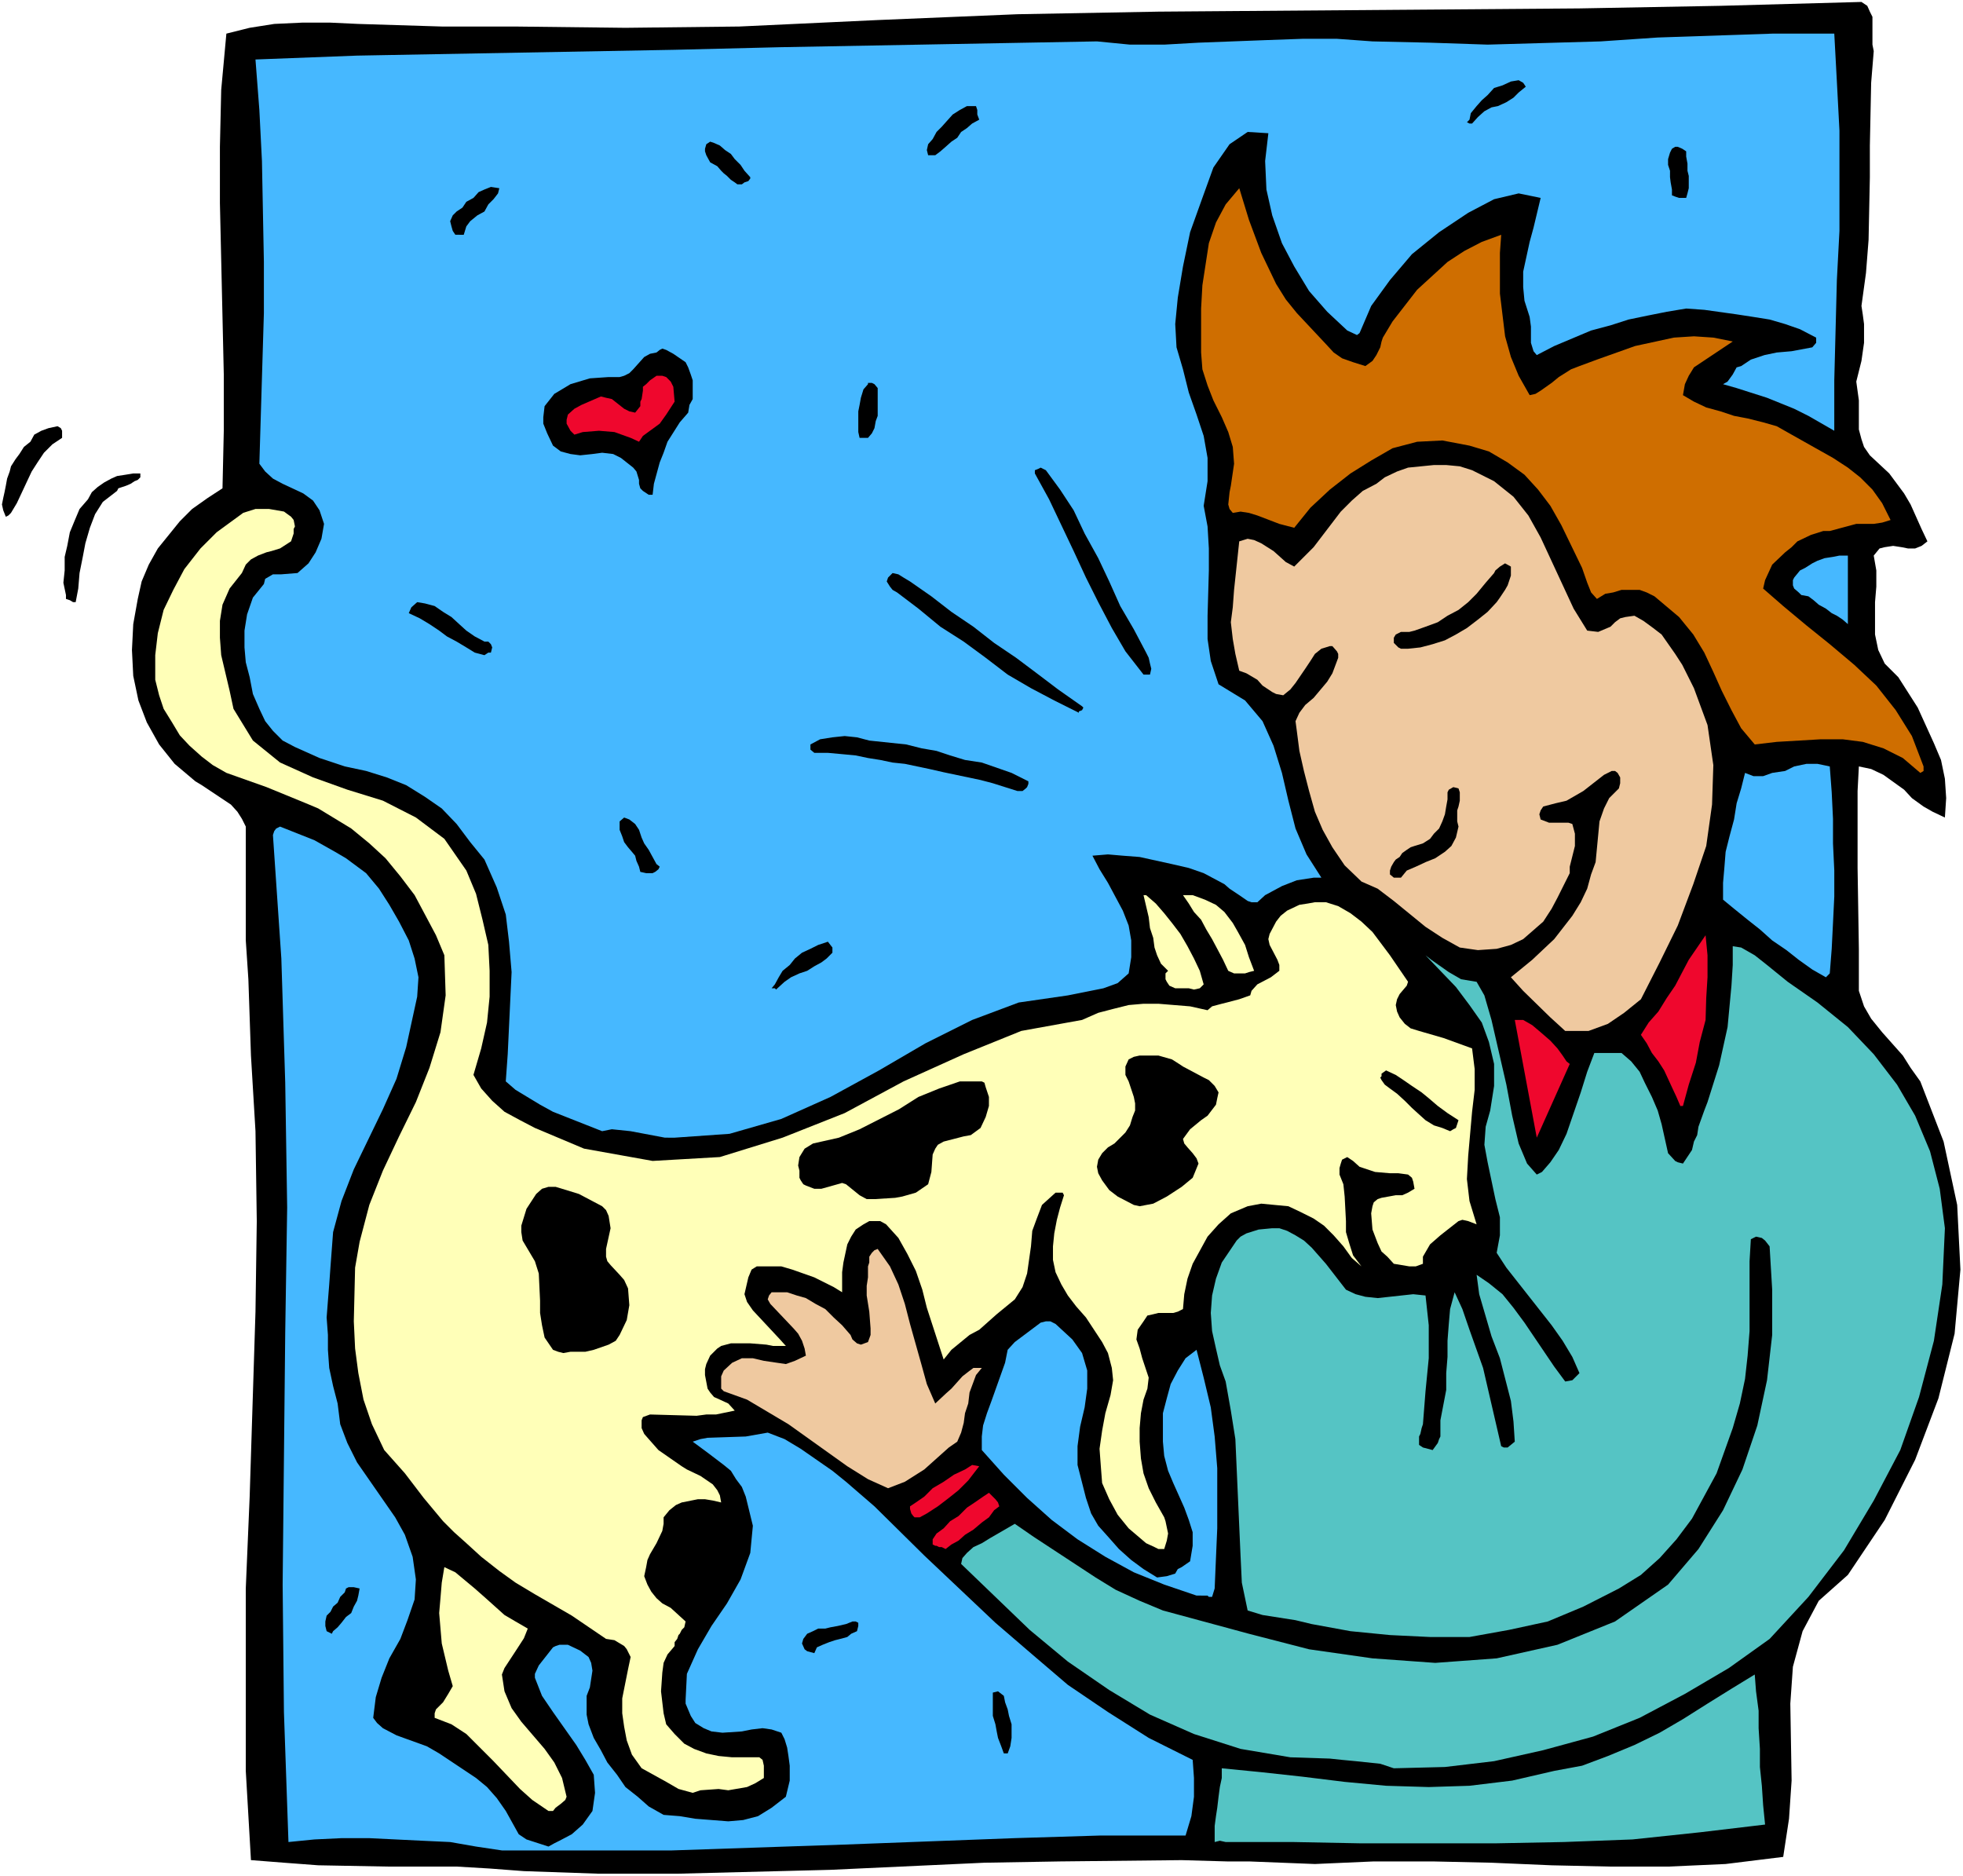<?xml version="1.0" encoding="UTF-8" standalone="no"?>
<svg
   version="1.0"
   width="129.766mm"
   height="124.024mm"
   id="svg45"
   sodipodi:docname="Cat with Owner 5.wmf"
   xmlns:inkscape="http://www.inkscape.org/namespaces/inkscape"
   xmlns:sodipodi="http://sodipodi.sourceforge.net/DTD/sodipodi-0.dtd"
   xmlns="http://www.w3.org/2000/svg"
   xmlns:svg="http://www.w3.org/2000/svg">
  <rect width="100%" height="100%" fill="#333333" stroke="none"/>
  <sodipodi:namedview
     id="namedview45"
     pagecolor="#ffffff"
     bordercolor="#000000"
     borderopacity="0.25"
     inkscape:showpageshadow="2"
     inkscape:pageopacity="0.0"
     inkscape:pagecheckerboard="0"
     inkscape:deskcolor="#d1d1d1"
     inkscape:document-units="mm" />
  <defs
     id="defs1">
    <pattern
       id="WMFhbasepattern"
       patternUnits="userSpaceOnUse"
       width="6"
       height="6"
       x="0"
       y="0" />
  </defs>
  <path
     style="fill:#ffffff;fill-opacity:1;fill-rule:evenodd;stroke:none"
     d="M 0,468.752 H 490.455 V 0 H 0 Z"
     id="path1" />
  <path
     style="fill:#000000;fill-opacity:1;fill-rule:evenodd;stroke:none"
     d="m 130.896,467.46 18.746,0.646 h 19.554 l 38.299,-0.97 38.461,-1.777 18.907,-0.323 30.381,-0.323 11.312,0.323 h 5.494 l 16.483,0.646 14.706,-0.646 h 14.706 l 14.706,0.323 15.029,0.646 14.706,0.323 h 14.382 l 14.382,-0.646 14.382,-1.777 1.454,-9.533 0.646,-9.533 -0.323,-19.228 0.646,-9.21 2.424,-8.887 4.04,-7.594 7.272,-6.463 9.211,-13.735 7.595,-15.027 5.818,-15.35 4.04,-16.158 1.454,-15.997 -0.808,-16.158 -3.394,-15.835 -5.818,-15.027 -2.424,-3.393 -1.939,-3.07 -5.171,-5.817 -2.747,-3.393 -1.778,-3.07 -1.293,-3.878 v -10.503 l -0.323,-20.198 v -6.463 -12.765 l 0.323,-6.14 3.07,0.646 3.07,1.454 5.171,3.716 1.939,2.101 2.909,2.101 2.262,1.293 3.07,1.454 0.323,-4.848 -0.323,-4.847 -0.97,-4.686 -1.778,-4.201 -4.04,-8.887 -4.848,-7.594 -3.394,-3.393 -1.616,-3.393 -0.808,-3.878 v -4.04 -4.04 l 0.323,-3.878 v -4.04 l -0.646,-3.716 1.454,-1.777 1.293,-0.323 2.101,-0.323 2.101,0.323 1.616,0.323 h 1.778 l 1.616,-0.646 1.454,-1.131 -1.454,-3.07 -2.747,-6.14 -1.616,-2.747 -3.717,-5.009 -4.848,-4.524 -1.454,-2.101 -0.646,-1.939 -0.646,-2.424 v -4.848 -2.424 l -0.646,-4.686 1.293,-5.171 0.646,-4.524 v -4.686 l -0.323,-2.424 -0.323,-2.101 1.131,-8.241 0.646,-8.241 0.323,-15.674 v -7.918 l 0.323,-15.674 0.646,-7.918 -0.323,-1.616 V 7.271 5.979 4.201 l -0.646,-1.293 -0.646,-1.454 -1.454,-0.969 L 429.856,1.454 394.627,2.101 289.425,2.908 254.197,3.555 219.291,5.009 184.709,6.625 156.267,6.948 128.472,6.625 H 110.373 L 89.526,5.979 82.578,5.655 h -7.11 l -6.949,0.323 -6.141,0.969 -5.818,1.454 -1.293,14.058 -0.323,14.219 v 14.058 l 0.646,28.439 0.323,14.381 v 14.058 l -0.323,14.381 -3.717,2.424 -3.878,2.747 -3.07,3.07 -5.494,6.786 -2.262,4.04 -1.778,4.201 -0.97,4.363 -1.131,6.302 -0.323,6.463 0.323,6.463 1.293,6.14 2.101,5.494 3.07,5.494 3.878,4.847 5.171,4.363 1.616,0.97 5.818,3.878 1.454,0.969 1.616,1.777 1.131,1.777 0.97,1.939 v 9.695 18.744 l 0.646,9.695 0.646,19.067 1.131,18.905 0.323,22.46 -0.323,22.622 -1.454,46.213 -0.97,22.945 v 22.945 22.622 l 1.293,22.298 8.242,0.646 8.565,0.646 17.453,0.323 h 8.565 8.565 l 8.242,0.485 z"
     id="path2" />
  <path
     style="fill:#46b8ff;fill-opacity:1;fill-rule:evenodd;stroke:none"
     d="m 125.401,462.289 h 21.17 21.331 l 42.824,-1.454 42.824,-1.616 21.17,-0.646 h 21.493 l 1.454,-4.847 0.646,-4.847 v -4.686 l -0.323,-4.524 -10.989,-5.494 -10.181,-6.463 -10.019,-6.786 -8.888,-7.594 -9.211,-7.918 -17.776,-16.805 -12.443,-12.28 -7.11,-6.14 -3.394,-2.747 -7.918,-5.494 -4.04,-2.424 -4.202,-1.616 -5.494,0.97 -9.534,0.323 -1.778,0.323 -1.939,0.646 3.717,2.747 4.04,3.07 1.778,1.454 1.293,2.101 1.454,1.939 0.97,2.424 1.778,7.271 -0.646,6.786 -2.424,6.625 -3.394,5.979 -3.878,5.655 -3.394,5.817 -2.747,6.14 -0.323,6.463 v 0.97 l 1.293,3.07 1.131,1.777 2.101,1.293 1.939,0.808 2.747,0.323 4.848,-0.323 2.424,-0.485 2.747,-0.323 2.262,0.323 2.424,0.808 0.808,1.616 0.646,2.101 0.323,2.101 0.323,2.424 v 3.716 l -0.97,4.04 -3.555,2.747 -3.394,2.101 -3.717,0.97 -3.717,0.323 -8.242,-0.646 -3.878,-0.646 -4.04,-0.323 -3.717,-2.101 -2.747,-2.424 -3.07,-2.424 -2.101,-3.07 -2.424,-3.07 -1.616,-3.07 -1.778,-3.07 -1.293,-3.393 -0.485,-2.424 v -4.686 l 0.808,-2.101 0.646,-4.201 -0.323,-1.939 -0.646,-1.454 -2.101,-1.616 -3.07,-1.454 h -2.101 l -0.97,0.323 -0.646,0.323 -3.555,4.524 -0.97,2.101 v 0.969 l 1.778,4.524 2.747,4.04 5.818,8.241 2.262,3.716 2.101,3.716 0.323,4.524 -0.646,4.524 -2.424,3.393 -2.747,2.424 -3.07,1.616 -1.293,0.646 -1.454,0.808 -5.494,-1.777 -1.939,-1.293 -0.808,-1.454 -2.424,-4.363 -2.262,-3.232 -2.424,-2.747 -2.747,-2.262 -9.211,-6.14 -3.07,-1.777 -1.778,-0.646 -4.04,-1.454 -1.778,-0.646 -3.394,-1.777 -1.454,-1.293 -0.97,-1.293 0.646,-5.171 1.454,-4.848 1.939,-4.847 2.747,-4.847 1.778,-4.686 1.778,-5.171 0.323,-5.009 -0.808,-5.655 -1.939,-5.494 -2.424,-4.363 -9.534,-13.735 -2.424,-4.847 -1.778,-4.686 -0.646,-5.171 -1.131,-4.363 -0.97,-4.524 -0.323,-4.524 v -3.716 l -0.323,-4.363 0.323,-4.201 0.323,-4.04 0.323,-4.524 0.646,-8.564 2.101,-7.756 3.07,-7.918 7.272,-15.027 3.394,-7.594 2.424,-7.918 2.747,-12.603 0.323,-4.848 -0.97,-4.686 -1.454,-4.524 -2.424,-4.686 -2.424,-4.201 -2.586,-4.04 -3.232,-3.878 -5.01,-3.716 -2.747,-1.616 -5.171,-2.909 -8.565,-3.393 -0.97,0.485 -0.485,0.646 -0.323,0.97 2.101,30.862 0.97,31.024 0.485,31.186 -0.485,31.186 -0.646,63.017 0.323,31.832 1.131,32.478 6.464,-0.646 6.787,-0.323 h 6.949 l 13.251,0.646 6.949,0.323 6.464,1.131 z"
     id="path3" />
  <path
     style="fill:#55c4c4;fill-opacity:1;fill-rule:evenodd;stroke:none"
     d="m 306.232,460.189 h 16.806 l 16.645,0.323 h 17.291 16.968 l 16.806,-0.323 17.13,-0.646 16.806,-1.777 16.322,-1.939 -0.485,-4.847 -0.323,-4.847 -0.485,-4.686 v -4.524 l -0.323,-5.171 v -4.363 l -0.646,-4.847 -0.323,-4.201 -5.818,3.555 -5.979,3.716 -6.141,3.878 -5.818,3.393 -6.302,3.07 -6.626,2.747 -6.464,2.424 -6.949,1.293 -10.504,2.424 -10.666,1.293 -10.181,0.323 -10.666,-0.323 -10.342,-0.97 -10.504,-1.293 -10.342,-1.131 -9.858,-0.97 v 2.424 l -0.485,2.262 -0.323,2.424 -0.323,2.747 -0.323,2.101 -0.323,2.424 v 2.101 1.939 l 1.293,-0.323 z"
     id="path4" />
  <path
     style="fill:#ffffb8;fill-opacity:1;fill-rule:evenodd;stroke:none"
     d="m 138.168,452.433 0.646,-0.808 1.293,-0.97 1.131,-0.97 0.323,-0.808 -1.131,-4.686 -1.939,-3.878 -2.424,-3.393 -5.818,-6.786 -2.424,-3.393 -1.778,-4.201 -0.646,-4.201 0.646,-1.616 3.07,-4.686 1.778,-2.747 0.97,-2.424 -3.07,-1.777 -2.747,-1.616 -4.686,-4.201 -2.747,-2.424 -4.848,-4.04 -2.747,-1.293 -0.646,3.878 -0.323,3.878 -0.323,3.716 0.646,7.594 1.616,6.786 1.131,3.878 -1.131,1.939 -1.293,2.101 -0.97,0.97 -0.808,0.808 -0.323,0.97 v 1.131 l 4.202,1.616 3.717,2.424 6.787,6.786 6.626,6.948 3.07,2.747 4.04,2.747 z"
     id="path5" />
  <path
     style="fill:#ffffb8;fill-opacity:1;fill-rule:evenodd;stroke:none"
     d="m 173.073,447.908 1.939,-0.646 4.525,-0.323 2.424,0.323 4.686,-0.808 2.101,-0.97 2.101,-1.293 v -1.454 -1.616 l -0.323,-1.454 -0.808,-0.646 h -6.787 l -3.394,-0.323 -3.07,-0.646 -3.07,-1.131 -2.424,-1.293 -2.424,-2.424 -2.101,-2.424 -0.646,-2.747 -0.646,-5.494 0.323,-4.686 0.323,-2.424 0.97,-2.101 1.778,-2.101 v -0.969 l 0.646,-0.808 0.323,-0.97 0.323,-0.323 0.485,-0.97 0.646,-0.646 0.323,-1.454 -3.717,-3.393 -2.101,-1.131 -1.454,-1.293 -1.293,-1.616 -0.97,-1.777 -0.808,-2.101 0.485,-2.262 0.323,-1.777 0.646,-1.454 1.616,-2.747 1.454,-3.07 0.323,-1.777 v -1.616 l 1.454,-1.777 1.616,-1.293 1.454,-0.646 4.04,-0.808 h 1.778 l 1.939,0.323 2.101,0.485 -0.323,-1.777 -0.646,-1.293 -1.131,-1.454 -3.07,-2.101 -3.394,-1.616 -1.293,-0.808 -5.818,-4.04 -2.424,-2.747 -1.131,-1.293 -0.646,-1.454 v -0.97 -0.97 l 0.323,-0.808 1.778,-0.646 11.635,0.323 2.424,-0.323 h 2.424 l 4.686,-0.97 -1.616,-1.777 -2.101,-0.969 -1.454,-0.646 -0.97,-1.131 -0.646,-0.97 -0.646,-3.393 v -1.454 l 0.323,-1.293 0.97,-2.101 1.778,-1.777 0.97,-0.646 2.424,-0.646 h 4.848 l 4.04,0.323 1.616,0.323 h 3.232 l -1.454,-1.616 -6.787,-7.271 -1.454,-2.101 -0.646,-1.939 0.97,-4.201 0.808,-1.939 1.293,-0.808 h 3.07 3.07 l 2.747,0.808 5.494,1.939 4.848,2.424 2.101,1.293 v -5.009 l 0.323,-2.424 0.97,-4.524 0.97,-1.939 1.131,-1.777 1.939,-1.293 1.454,-0.808 h 2.747 l 1.454,0.808 3.07,3.393 2.262,4.04 2.101,4.201 1.616,4.686 1.131,4.524 4.202,12.927 1.939,-2.424 4.525,-3.716 2.424,-1.293 4.363,-3.878 4.525,-3.716 1.939,-3.07 1.131,-3.393 0.97,-6.786 0.323,-3.878 1.131,-3.07 1.293,-3.393 3.394,-3.07 h 1.778 l 0.323,0.646 -0.97,3.07 -0.808,3.07 -0.646,3.393 -0.323,3.232 v 3.393 l 0.646,3.07 1.454,3.07 1.616,2.747 2.101,2.747 2.424,2.747 4.04,6.14 1.454,2.747 0.97,3.716 0.323,3.07 -0.646,3.716 -1.293,4.524 -0.808,4.363 -0.646,4.524 0.323,4.363 0.323,4.201 1.778,4.04 2.101,3.878 2.747,3.393 4.363,3.716 2.101,0.969 0.97,0.485 h 1.454 l 0.646,-2.101 0.323,-1.777 -0.646,-3.07 -0.323,-0.97 -2.101,-3.716 -1.778,-3.555 -1.293,-3.716 -0.646,-3.716 -0.323,-4.201 v -3.393 l 0.323,-3.716 0.646,-3.393 0.97,-2.747 0.323,-2.747 -1.616,-4.847 -0.646,-2.424 -0.808,-2.262 0.323,-2.424 1.454,-2.101 0.97,-1.454 1.454,-0.323 1.293,-0.323 h 3.717 l 1.131,-0.323 1.293,-0.646 0.323,-3.716 0.808,-3.878 1.293,-3.716 3.717,-6.786 2.747,-3.07 3.07,-2.747 4.202,-1.777 3.394,-0.646 3.394,0.323 3.394,0.323 3.07,1.454 3.232,1.616 2.586,1.777 2.424,2.424 2.424,2.747 2.101,2.908 2.424,2.101 -2.101,-2.747 -0.97,-3.07 -0.808,-2.747 v -2.747 l -0.323,-6.14 -0.323,-3.07 -0.97,-2.424 v -1.616 l 0.323,-1.131 0.323,-0.97 1.293,-0.646 1.454,0.969 1.616,1.454 3.878,1.293 3.717,0.323 h 2.101 l 2.424,0.323 0.97,0.808 0.323,0.97 0.323,1.777 -1.616,0.969 -1.454,0.646 h -1.616 l -1.778,0.323 -1.778,0.323 -0.97,0.323 -0.97,0.808 -0.323,0.97 -0.323,1.777 0.323,4.04 1.293,3.393 0.97,2.101 1.454,1.293 1.616,1.777 3.878,0.646 h 1.616 l 1.778,-0.646 v -1.777 l 1.778,-3.07 2.586,-2.262 4.525,-3.555 0.97,-0.323 1.454,0.323 2.101,0.808 -1.778,-5.817 -0.646,-5.494 0.323,-5.817 0.97,-10.988 0.646,-5.494 v -5.171 l -0.646,-5.171 -7.11,-2.585 -6.141,-1.777 -2.101,-0.646 -1.454,-1.131 -1.293,-1.616 -0.646,-1.454 -0.323,-1.616 0.323,-1.454 0.646,-1.293 1.778,-2.101 0.323,-0.97 -4.525,-6.625 -4.363,-5.817 -2.747,-2.585 -2.747,-2.101 -3.07,-1.777 -3.07,-0.97 h -2.747 l -1.778,0.323 -2.101,0.323 -3.07,1.454 -1.616,1.293 -1.131,1.454 -1.616,3.07 -0.323,1.293 0.323,1.454 1.939,3.716 0.485,1.293 v 1.454 l -2.101,1.616 -3.394,1.777 -1.454,1.616 -0.323,1.131 -2.747,0.97 -3.07,0.808 -1.293,0.323 -2.424,0.646 -1.131,0.97 -4.363,-0.97 -7.918,-0.646 h -3.717 l -3.717,0.323 -3.878,0.97 -3.717,0.97 -4.04,1.777 -15.19,2.747 -14.382,5.817 -15.029,6.786 -14.706,7.918 -15.514,6.14 -15.675,4.848 -16.806,0.969 -17.13,-3.07 -12.282,-5.171 -3.717,-1.939 -3.878,-2.101 -3.07,-2.747 -2.747,-3.07 -1.939,-3.393 1.939,-6.625 1.454,-6.463 0.646,-6.463 v -6.463 l -0.323,-6.463 -1.454,-6.302 -1.616,-6.463 -2.424,-5.817 -5.494,-7.918 -7.11,-5.332 -8.242,-4.201 -8.888,-2.747 -8.565,-3.07 -8.242,-3.716 -6.787,-5.494 -4.848,-7.918 -0.97,-4.524 -2.101,-8.887 -0.323,-4.363 v -4.201 l 0.646,-4.04 1.778,-4.04 3.07,-3.878 0.97,-2.101 1.293,-1.293 1.778,-0.97 2.101,-0.808 1.293,-0.323 2.101,-0.646 2.747,-1.777 0.646,-1.939 v -1.131 l 0.323,-0.646 -0.323,-1.616 -0.646,-0.808 -1.778,-1.293 -3.717,-0.646 h -1.293 -2.101 l -3.07,0.97 -6.626,4.847 -4.04,4.04 -4.04,5.171 -2.747,5.171 -2.424,5.009 -1.454,5.817 -0.646,5.494 v 6.14 l 0.97,3.878 1.131,3.393 2.101,3.393 1.939,3.232 2.424,2.585 3.07,2.747 2.747,2.101 3.394,1.939 10.019,3.555 9.858,4.04 3.07,1.293 8.242,5.009 4.525,3.716 4.04,3.716 3.717,4.524 3.555,4.686 2.586,4.848 2.747,5.171 2.101,5.009 0.323,10.018 -1.293,9.21 -2.747,8.887 -3.394,8.564 -4.202,8.564 -4.04,8.564 -3.394,8.564 -2.424,9.21 -1.131,6.463 -0.323,13.411 0.323,6.786 0.808,6.14 1.293,6.625 2.101,6.14 3.07,6.463 5.171,5.817 4.686,6.14 4.848,5.817 2.747,2.747 3.07,2.747 3.717,3.393 4.525,3.555 4.04,2.908 4.848,2.909 9.211,5.332 8.565,5.817 2.101,0.323 2.424,1.454 0.646,0.808 0.97,1.939 -0.646,3.07 -1.454,7.271 v 3.716 l 0.485,3.393 0.646,3.393 1.293,3.555 2.424,3.393 6.141,3.393 3.07,1.777 z"
     id="path6" />
  <path
     style="fill:#000000;fill-opacity:1;fill-rule:evenodd;stroke:none"
     d="m 251.773,438.052 0.646,-1.777 0.323,-2.101 v -1.616 -1.777 l -0.646,-2.101 -0.323,-1.616 -0.646,-1.777 -0.323,-1.616 -1.454,-1.131 -1.293,0.323 v 1.777 2.101 1.939 l 0.646,2.101 0.323,1.777 0.323,1.616 0.808,2.101 0.646,1.777 h 0.646 z"
     id="path7" />
  <path
     style="fill:#55c4c4;fill-opacity:1;fill-rule:evenodd;stroke:none"
     d="m 348.248,441.768 12.766,-0.323 12.282,-1.454 12.282,-2.747 12.443,-3.393 11.635,-4.686 11.312,-5.979 10.989,-6.463 10.181,-7.271 9.696,-10.503 8.888,-11.634 7.434,-12.442 6.626,-12.603 4.686,-13.25 3.717,-14.058 2.101,-14.058 0.646,-14.058 -1.293,-9.857 -2.424,-9.372 -3.717,-8.887 -4.525,-7.756 -5.818,-7.594 -6.464,-6.786 -7.595,-6.14 -7.434,-5.171 -5.171,-4.201 -3.07,-2.424 -3.394,-1.939 -2.101,-0.323 v 4.686 l -0.323,5.171 -0.97,10.341 -2.101,9.533 -2.909,9.21 -0.808,2.101 -1.454,4.04 -0.323,2.101 -0.808,1.616 -0.485,2.101 -2.262,3.393 -1.293,-0.323 -0.646,-0.323 -1.778,-1.939 -1.616,-7.271 -0.97,-3.393 -1.454,-3.393 -1.778,-3.555 -1.293,-2.747 -2.101,-2.585 -2.424,-2.101 h -6.787 l -1.778,4.686 -1.616,5.171 -3.555,10.341 -1.939,4.04 -2.101,3.07 -2.101,2.424 -1.293,0.646 -2.424,-2.747 -2.101,-5.009 -1.616,-6.948 -1.454,-7.756 -3.717,-16.158 -1.778,-6.14 -1.939,-3.393 -3.878,-0.646 -3.07,-1.777 -4.363,-3.07 -1.454,-1.131 3.717,3.878 3.878,4.04 3.394,4.524 3.07,4.363 1.778,4.847 1.293,5.494 v 5.494 l -0.97,6.14 -1.131,4.04 -0.323,4.524 0.808,4.363 1.939,9.21 1.131,4.524 v 4.524 l -0.808,4.363 2.424,3.716 11.312,14.381 2.747,3.878 2.424,4.04 1.778,4.04 -1.131,1.131 -0.646,0.646 -1.778,0.323 -2.747,-3.716 -7.434,-10.988 -2.747,-3.716 -2.747,-3.393 -3.394,-2.747 -3.07,-2.101 0.646,4.848 3.07,10.503 2.101,5.494 2.747,10.664 0.646,5.171 0.323,5.009 -1.778,1.454 h -0.97 l -0.646,-0.323 -4.525,-19.552 -3.394,-9.533 -1.778,-5.171 -1.939,-4.201 -1.131,4.201 -0.323,3.716 -0.323,4.201 v 4.04 l -0.323,4.04 v 4.201 l -1.454,7.594 v 4.04 l -0.323,0.646 -0.323,0.97 -1.293,1.777 -2.424,-0.646 -0.97,-0.646 v -0.808 -1.293 l 0.323,-0.646 0.323,-1.454 0.323,-0.97 0.646,-8.241 0.808,-8.241 v -8.241 l -0.808,-7.433 -3.07,-0.323 -8.888,0.969 -3.07,-0.323 -2.424,-0.646 -2.424,-1.131 -5.01,-6.463 -3.555,-4.04 -1.939,-1.777 -2.101,-1.293 -2.101,-1.131 -1.939,-0.646 h -1.778 l -3.394,0.323 -3.07,0.97 -1.454,0.808 -0.97,0.97 -3.717,5.494 -1.454,4.04 -0.97,4.201 -0.323,4.363 0.323,4.524 0.97,4.363 0.97,4.201 1.454,4.04 1.293,7.271 1.131,7.11 1.293,29.085 0.323,6.786 1.454,6.948 3.717,1.131 8.242,1.293 4.04,0.97 9.696,1.777 9.858,0.97 10.019,0.485 h 9.858 l 9.858,-1.777 9.696,-2.101 8.888,-3.716 8.888,-4.524 5.494,-3.393 4.686,-4.201 4.202,-4.686 3.878,-5.171 6.141,-11.311 4.04,-11.311 1.778,-6.14 1.293,-6.14 0.646,-5.817 0.485,-6.14 v -17.451 l 0.323,-5.494 1.293,-0.646 1.454,0.323 0.808,0.646 1.131,1.454 0.646,10.826 v 11.311 l -1.293,11.311 -2.424,11.311 -3.717,10.988 -4.848,10.18 -6.141,9.695 -7.595,8.887 -13.251,9.21 -14.382,5.817 -15.19,3.393 -15.352,1.131 -15.675,-1.131 -15.837,-2.262 -15.029,-3.878 -21.493,-5.817 -5.818,-2.424 -5.979,-2.747 -5.01,-3.07 -15.514,-10.18 -4.686,-3.232 -6.141,3.555 -2.101,1.293 -2.101,0.969 -1.616,1.454 -1.131,1.293 -0.323,1.454 17.13,16.481 9.534,7.918 10.342,7.11 10.181,6.14 10.989,4.847 11.635,3.716 12.443,2.101 9.858,0.323 3.07,0.323 3.394,0.323 6.141,0.646 z"
     id="path8" />
  <path
     style="fill:#000000;fill-opacity:1;fill-rule:evenodd;stroke:none"
     d="m 83.224,407.512 1.131,-0.97 0.97,-1.131 1.131,-1.454 1.293,-0.97 0.646,-1.616 0.808,-1.454 0.323,-1.293 0.323,-1.777 -1.454,-0.323 h -1.293 l -0.646,0.323 -0.323,0.97 -1.131,1.131 -0.646,1.454 -1.131,0.97 -0.646,1.293 -0.97,0.97 -0.323,1.454 v 1.131 l 0.323,1.293 1.293,0.646 z"
     id="path9" />
  <path
     style="fill:#000000;fill-opacity:1;fill-rule:evenodd;stroke:none"
     d="m 203.454,413.006 0.646,-1.454 1.454,-0.646 1.616,-0.646 1.454,-0.485 1.293,-0.323 1.778,-0.485 0.97,-0.808 1.454,-0.646 0.323,-1.293 v -0.808 l -0.646,-0.323 h -0.808 l -1.616,0.646 -2.101,0.485 -1.778,0.323 -1.293,0.323 h -1.778 l -1.293,0.646 -1.454,0.646 -0.97,1.293 -0.323,1.131 0.646,1.454 0.646,0.485 z"
     id="path10" />
  <path
     style="fill:#46b8ff;fill-opacity:1;fill-rule:evenodd;stroke:none"
     d="m 301.707,398.625 0.323,0.323 h 0.808 l 0.646,-2.101 0.323,-7.594 0.323,-7.433 v -7.918 -7.11 l -0.646,-7.918 -0.97,-7.271 -1.778,-7.433 -1.778,-6.948 -2.747,2.101 -1.939,3.07 -1.778,3.393 -0.97,3.555 -0.97,3.716 v 3.716 3.393 l 0.323,3.555 0.97,3.716 1.293,3.07 2.747,6.14 1.131,3.07 0.97,3.07 v 3.393 l -0.646,3.878 -2.101,1.454 -0.97,0.485 -0.646,1.131 -2.101,0.646 -2.424,0.323 -3.394,-2.101 -3.07,-2.262 -3.07,-2.747 -2.424,-2.747 -2.747,-3.07 -1.778,-3.07 -1.293,-3.878 -2.101,-8.241 v -4.686 l 0.646,-4.848 1.131,-4.847 0.646,-4.686 v -4.524 l -1.293,-4.363 -2.424,-3.393 -4.202,-3.878 -1.293,-0.646 h -1.131 l -1.293,0.323 -6.464,4.847 -1.778,1.939 -0.646,3.232 -3.394,9.533 -1.131,3.07 -0.97,3.07 -0.323,2.747 v 3.393 l 5.494,6.14 5.818,5.817 6.141,5.494 6.464,4.847 6.949,4.363 7.11,3.878 7.595,3.07 8.08,2.747 z"
     id="path11" />
  <path
     style="fill:#ef072d;fill-opacity:1;fill-rule:evenodd;stroke:none"
     d="m 236.259,386.991 1.454,-1.131 1.778,-0.97 1.616,-1.454 2.101,-1.293 2.101,-1.777 1.778,-1.293 1.293,-1.777 1.293,-0.97 -0.323,-0.97 -0.646,-0.808 -0.97,-0.97 -0.646,-0.646 -1.454,0.97 -2.101,1.454 -1.939,1.293 -2.101,2.101 -2.101,1.293 -1.616,1.777 -1.778,1.293 -0.97,1.454 v 0.323 0.646 0.323 l 0.646,0.323 h 0.323 l 0.646,0.323 h 0.646 z"
     id="path12" />
  <path
     style="fill:#ef072d;fill-opacity:1;fill-rule:evenodd;stroke:none"
     d="m 244.662,366.309 -1.778,-0.323 -1.778,1.131 -2.747,1.293 -2.586,1.777 -2.747,1.616 -2.101,2.101 -2.101,1.454 -1.454,0.97 v 0.646 l 0.323,1.131 0.485,0.646 0.323,0.323 h 1.293 l 1.778,-0.969 2.747,-1.777 2.747,-2.101 2.424,-1.939 2.424,-2.424 1.616,-2.101 z"
     id="path13" />
  <path
     style="fill:#efc9a0;fill-opacity:1;fill-rule:evenodd;stroke:none"
     d="m 221.877,371.803 4.202,-1.616 4.848,-3.07 6.141,-5.494 2.101,-1.454 0.97,-2.262 0.646,-2.424 0.323,-2.424 0.808,-2.424 0.323,-2.747 1.616,-4.363 1.454,-1.777 h -2.101 l -1.293,0.969 -1.454,1.131 -2.747,3.07 -1.454,1.293 -2.586,2.424 -2.101,-4.847 -1.293,-4.686 -2.909,-10.341 -1.293,-5.009 -1.616,-4.847 -2.101,-4.524 -3.07,-4.363 -0.808,0.323 -0.646,0.646 -0.646,0.97 v 1.454 l -0.323,0.969 v 2.747 l -0.323,2.101 v 2.424 l 0.646,4.04 0.323,4.201 v 1.616 l -0.646,1.777 -1.778,0.646 -0.97,-0.323 -1.131,-0.97 -0.485,-1.131 -2.101,-2.424 -2.101,-1.939 -2.101,-2.101 -2.424,-1.293 -2.424,-1.454 -2.262,-0.646 -2.424,-0.808 h -2.424 -1.454 l -0.646,0.808 -0.323,0.97 0.646,1.131 5.818,6.14 1.131,1.293 0.97,1.777 0.646,1.939 0.323,1.777 -2.747,1.293 -2.262,0.808 -5.494,-0.808 -2.747,-0.646 h -2.747 l -2.424,1.131 -2.101,1.939 -0.646,1.454 v 3.07 l 0.646,0.646 5.818,2.101 5.171,3.07 5.171,3.07 14.706,10.503 5.171,3.232 z"
     id="path14" />
  <path
     style="fill:#000000;fill-opacity:1;fill-rule:evenodd;stroke:none"
     d="m 140.753,338.032 1.778,-0.323 h 1.778 1.939 l 2.101,-0.485 3.717,-1.293 1.778,-0.969 0.97,-1.454 1.778,-3.716 0.646,-3.716 -0.323,-4.201 -0.97,-2.101 -1.131,-1.293 -2.262,-2.424 -0.808,-0.97 -0.323,-1.131 v -1.939 l 1.131,-5.171 -0.485,-3.07 -0.646,-1.454 -0.97,-0.97 -5.818,-3.07 -4.202,-1.293 -1.616,-0.485 h -1.778 l -1.616,0.485 -1.454,1.293 -2.424,3.716 -0.646,2.101 -0.646,2.101 v 1.616 l 0.323,2.101 3.07,5.171 0.97,3.07 0.323,6.786 v 3.07 l 0.485,3.07 0.646,3.07 2.101,3.07 1.293,0.485 z"
     id="path15" />
  <path
     style="fill:#000000;fill-opacity:1;fill-rule:evenodd;stroke:none"
     d="m 284.739,301.352 3.394,-0.646 3.394,-1.777 3.717,-2.424 2.747,-2.262 1.454,-3.555 -0.485,-1.293 -0.97,-1.293 -1.293,-1.454 -0.808,-0.97 -0.323,-1.131 1.778,-2.424 2.747,-2.262 1.616,-1.131 2.101,-2.747 0.323,-1.616 0.323,-1.454 -0.97,-1.616 -1.454,-1.454 -1.293,-0.646 -5.171,-2.747 -0.97,-0.646 -1.778,-1.131 -3.394,-0.97 h -4.686 l -1.454,0.323 -1.293,0.646 -0.808,1.777 v 2.101 l 0.808,1.616 1.293,3.878 0.323,1.616 v 1.777 l -0.646,1.616 -0.646,2.101 -1.131,1.777 -2.747,2.747 -1.616,0.97 -1.454,1.454 -0.97,1.616 -0.323,1.777 0.323,1.616 0.97,1.777 1.778,2.424 2.101,1.616 4.04,2.101 z"
     id="path16" />
  <path
     style="fill:#000000;fill-opacity:1;fill-rule:evenodd;stroke:none"
     d="m 218.483,299.575 5.171,-0.323 1.778,-0.323 3.394,-0.97 3.07,-2.101 0.808,-3.07 0.323,-4.363 0.646,-1.454 0.646,-0.97 1.454,-0.808 5.01,-1.293 1.778,-0.323 2.424,-1.777 1.293,-2.747 0.808,-2.747 v -2.262 l -0.808,-2.424 -0.323,-1.131 -0.646,-0.323 h -5.494 l -5.171,1.777 -5.171,2.101 -4.848,3.07 -9.858,5.009 -5.171,2.101 -6.464,1.454 -2.101,1.293 -1.293,2.101 -0.323,2.101 0.323,1.293 v 1.777 l 0.323,0.646 0.646,0.969 0.646,0.323 2.101,0.808 h 1.778 l 4.04,-1.131 1.131,-0.323 0.97,0.323 3.394,2.747 1.778,0.969 z"
     id="path17" />
  <path
     style="fill:#46b8ff;fill-opacity:1;fill-rule:evenodd;stroke:none"
     d="m 168.549,284.225 13.736,-0.969 12.928,-3.716 12.282,-5.494 12.12,-6.625 11.635,-6.786 11.635,-5.817 11.635,-4.363 12.282,-1.777 8.888,-1.777 3.555,-1.293 2.747,-2.424 0.646,-4.04 v -4.201 l -0.646,-3.716 -1.454,-3.716 -3.717,-6.948 -2.101,-3.393 -1.778,-3.393 3.878,-0.323 3.717,0.323 4.202,0.323 8.08,1.777 4.202,0.969 3.717,1.293 5.171,2.747 1.293,1.131 2.424,1.616 2.101,1.454 0.97,0.323 h 1.454 l 1.939,-1.777 4.202,-2.262 3.717,-1.454 2.101,-0.323 2.101,-0.323 h 1.939 l -3.717,-5.817 -2.747,-6.463 -1.778,-6.948 -1.616,-6.948 -2.101,-6.786 -2.747,-6.14 -4.363,-5.171 -6.626,-4.04 -1.939,-5.817 -0.808,-5.494 v -5.817 l 0.323,-11.311 v -5.494 l -0.323,-5.494 -0.97,-5.171 0.97,-6.14 v -5.817 l -0.97,-5.494 -1.778,-5.332 -1.939,-5.494 -1.454,-5.817 -1.616,-5.494 -0.323,-5.817 0.646,-6.625 1.293,-7.756 1.778,-8.564 3.07,-8.564 2.747,-7.594 4.04,-5.817 4.525,-3.07 5.171,0.323 -0.808,6.948 0.323,7.11 1.454,6.463 2.424,6.948 3.07,5.817 3.717,6.14 4.525,5.171 5.01,4.686 2.424,1.131 0.646,-0.485 2.909,-6.786 4.686,-6.463 5.494,-6.463 6.787,-5.494 7.272,-4.847 6.464,-3.393 6.141,-1.454 5.494,1.131 -1.778,7.433 -0.97,3.555 -1.616,7.433 v 3.878 l 0.323,3.393 1.293,4.04 0.323,2.424 v 4.04 l 0.646,2.101 0.808,0.969 4.363,-2.262 9.211,-3.878 4.848,-1.293 4.525,-1.454 4.686,-0.969 4.848,-0.969 4.848,-0.808 4.525,0.323 8.08,1.131 4.202,0.646 4.04,0.646 3.878,1.131 3.717,1.293 4.04,2.101 v 1.293 l -0.97,1.131 -5.171,0.969 -3.717,0.323 -3.07,0.646 -3.394,1.131 -2.424,1.616 -1.131,0.323 -0.97,1.777 -1.293,1.777 -1.131,0.646 3.394,0.969 7.595,2.424 6.787,2.747 3.555,1.777 6.464,3.716 V 95.011 l 0.646,-25.045 0.646,-12.28 V 44.92 32.64 l -0.646,-12.28 -0.646,-11.957 H 442.784 l -28.603,0.969 -14.221,0.969 -28.28,0.808 -14.382,-0.485 -14.382,-0.323 -8.888,-0.646 h -8.565 l -9.05,0.323 -16.968,0.646 -8.565,0.485 h -8.565 l -8.242,-0.808 -79.184,1.454 -26.341,0.646 -79.346,1.454 -25.371,0.969 0.97,12.603 0.646,12.765 0.485,25.207 v 12.765 l -1.131,37.649 1.454,1.939 1.939,1.777 2.424,1.293 5.171,2.424 2.424,1.777 1.616,2.424 1.131,3.393 -0.646,3.716 -1.454,3.393 -1.778,2.747 -2.747,2.424 -4.04,0.323 h -2.101 l -1.939,1.131 -0.323,1.293 -2.747,3.393 -1.454,4.201 -0.646,4.04 v 4.201 l 0.323,3.716 0.97,3.716 0.808,4.201 1.616,3.716 1.454,3.07 1.939,2.424 2.424,2.424 3.07,1.616 6.141,2.747 6.302,2.101 5.333,1.131 5.171,1.616 4.848,1.939 4.686,2.909 4.202,2.908 3.717,3.878 3.394,4.524 3.555,4.363 3.07,6.948 2.262,6.786 0.808,6.786 0.646,7.594 -0.97,20.521 -0.485,6.786 2.424,2.101 6.141,3.716 3.232,1.777 6.141,2.424 6.141,2.424 2.424,-0.485 4.686,0.485 8.565,1.616 z"
     id="path18" />
  <path
     style="fill:#000000;fill-opacity:1;fill-rule:evenodd;stroke:none"
     d="m 362.307,282.609 0.808,-0.485 0.646,-0.323 0.323,-0.97 0.323,-0.97 -2.747,-1.777 -2.424,-1.777 -2.262,-1.939 -1.778,-1.454 -2.424,-1.616 -2.101,-1.454 -1.939,-1.293 -2.424,-1.131 -1.131,0.808 v 0.646 l -0.323,0.323 0.323,0.646 0.808,1.131 1.293,0.97 1.778,1.293 1.939,1.777 1.778,1.777 1.778,1.616 1.616,1.454 2.101,1.293 2.101,0.646 z"
     id="path19" />
  <path
     style="fill:#ef072d;fill-opacity:1;fill-rule:evenodd;stroke:none"
     d="m 420.483,276.307 1.454,-5.332 1.778,-5.494 0.97,-5.171 1.454,-5.494 0.162,-5.494 0.323,-5.171 v -5.494 l -0.485,-5.009 -2.101,3.07 -2.101,3.07 -1.616,3.07 -1.778,3.393 -2.101,3.07 -2.101,3.393 -2.424,2.747 -1.939,3.07 1.454,2.101 1.293,2.424 1.616,2.101 1.454,2.262 0.97,2.101 0.97,2.101 1.131,2.424 0.97,2.262 z"
     id="path20" />
  <path
     style="fill:#efc9a0;fill-opacity:1;fill-rule:evenodd;stroke:none"
     d="m 392.203,257.563 h 2.424 2.262 l 4.848,-1.777 4.04,-2.747 4.202,-3.393 4.686,-9.21 4.525,-9.21 3.878,-10.341 3.232,-9.533 1.454,-10.341 0.323,-9.857 -1.454,-10.018 -3.394,-9.21 -2.909,-5.817 -1.778,-2.747 -3.394,-4.847 -2.101,-1.616 -2.424,-1.777 -2.262,-1.293 -2.262,0.323 -1.293,0.323 -1.293,0.97 -1.131,1.131 -3.07,1.293 -2.747,-0.323 -3.394,-5.494 -8.242,-17.774 -3.07,-5.494 -3.717,-4.686 -4.848,-3.878 -5.494,-2.747 -3.07,-0.97 -3.394,-0.323 h -3.07 l -6.464,0.646 -2.747,0.97 -3.07,1.454 -2.101,1.616 -3.394,1.777 -2.747,2.424 -2.747,2.747 -6.787,8.887 -4.848,4.848 -2.101,-1.131 -3.07,-2.747 -3.07,-1.939 -1.778,-0.808 -1.616,-0.323 -2.101,0.646 -1.293,12.119 -0.323,4.363 -0.485,3.716 0.485,4.201 0.646,3.716 0.97,4.201 1.778,0.646 2.747,1.616 1.293,1.454 2.424,1.616 0.97,0.485 1.778,0.323 1.778,-1.454 1.293,-1.616 2.424,-3.555 1.293,-1.939 1.131,-1.777 1.616,-1.293 2.101,-0.646 h 0.646 l 1.131,1.293 0.323,0.646 v 0.97 l -1.454,3.878 -1.293,2.101 -3.394,4.04 -2.101,1.777 -1.454,1.939 -0.97,2.101 0.323,2.424 0.646,5.009 1.131,5.009 1.293,5.009 1.454,5.171 1.939,4.524 2.424,4.363 3.07,4.524 4.202,4.04 4.04,1.777 4.04,3.07 7.918,6.463 4.202,2.747 4.363,2.424 4.525,0.646 4.686,-0.323 3.555,-0.97 3.07,-1.454 5.01,-4.363 2.101,-3.232 1.454,-2.747 3.07,-6.14 v -1.616 l 1.293,-5.171 v -1.777 -1.293 l -0.646,-2.424 -0.97,-0.323 h -1.131 -3.07 -0.646 l -2.101,-0.808 -0.323,-1.293 0.323,-0.97 0.646,-0.97 3.07,-0.808 2.747,-0.646 4.202,-2.424 5.171,-4.04 1.939,-0.97 h 0.808 l 0.646,0.485 0.646,1.131 v 1.454 l -0.323,1.293 -2.424,2.424 -1.293,2.585 -1.131,3.232 -0.323,3.393 -0.646,6.786 -1.131,3.07 -0.97,3.555 -1.616,3.393 -2.101,3.393 -4.525,5.817 -5.494,5.171 -5.333,4.363 3.07,3.393 6.787,6.625 1.778,1.616 1.939,1.777 z"
     id="path21" />
  <path
     style="fill:#ffffb8;fill-opacity:1;fill-rule:evenodd;stroke:none"
     d="m 296.212,246.899 h 0.808 l 1.293,0.323 1.454,-0.323 0.97,-0.97 -0.97,-3.393 -1.454,-3.07 -1.616,-3.07 -1.778,-3.07 -2.101,-2.747 -1.939,-2.424 -2.101,-2.424 -2.424,-2.101 h -0.323 -0.323 l 0.646,2.747 0.646,2.747 0.323,2.747 0.808,2.424 0.323,2.424 0.646,1.939 0.97,2.101 1.778,1.777 -0.646,0.646 v 0.97 0.485 l 0.323,0.646 0.646,0.97 1.454,0.646 h 1.293 z"
     id="path22" />
  <path
     style="fill:#ffffb8;fill-opacity:1;fill-rule:evenodd;stroke:none"
     d="m 308.979,243.183 h 0.646 1.454 l 0.97,-0.323 1.293,-0.323 -1.293,-3.393 -0.97,-3.07 -1.778,-3.232 -1.293,-2.262 -2.101,-2.747 -2.101,-1.777 -2.747,-1.293 -3.07,-1.131 h -0.97 -0.808 -0.323 -0.323 l 1.454,2.101 1.293,2.101 1.778,1.939 1.293,2.424 1.454,2.424 1.293,2.424 1.454,2.747 1.293,2.747 1.454,0.646 z"
     id="path23" />
  <path
     style="fill:#46b8ff;fill-opacity:1;fill-rule:evenodd;stroke:none"
     d="m 457.166,243.183 0.485,-6.14 0.323,-6.463 0.323,-6.625 v -6.463 l -0.323,-6.786 v -6.14 l -0.323,-6.625 -0.485,-6.463 -3.07,-0.646 h -2.747 l -3.07,0.646 -2.262,1.131 -3.232,0.485 -2.262,0.808 h -2.424 l -2.101,-0.808 -0.97,3.878 -1.131,3.716 -0.646,4.04 -1.131,4.201 -0.97,3.878 -0.323,4.04 -0.323,3.716 v 4.201 l 2.747,2.262 3.394,2.747 3.07,2.424 3.07,2.747 3.555,2.424 3.07,2.424 3.394,2.424 3.394,1.939 z"
     id="path24" />
  <path
     style="fill:#000000;fill-opacity:1;fill-rule:evenodd;stroke:none"
     d="m 163.054,218.137 0.646,-0.323 0.808,-0.646 0.323,-0.646 -0.808,-0.646 -0.97,-1.777 -0.97,-1.777 -1.131,-1.616 -0.646,-1.454 -0.646,-1.939 -0.97,-1.454 -1.454,-1.131 -1.293,-0.485 -1.131,0.969 v 0.97 1.131 l 0.646,1.616 0.485,1.454 0.97,1.293 0.97,1.131 0.808,0.97 0.323,1.293 0.646,1.454 0.323,1.293 1.454,0.323 h 0.97 z"
     id="path25" />
  <path
     style="fill:#000000;fill-opacity:1;fill-rule:evenodd;stroke:none"
     d="m 350.025,219.268 1.454,-1.777 2.262,-0.97 2.424,-1.131 2.424,-0.97 2.424,-1.616 1.616,-1.454 1.131,-2.101 0.646,-2.747 -0.323,-1.293 v -1.454 -1.293 l 0.323,-0.97 0.323,-1.454 v -0.97 -1.131 l -0.323,-0.97 -1.293,-0.323 -1.131,0.646 -0.323,0.646 v 1.777 l -0.323,1.777 -0.323,1.939 -0.646,1.777 -0.808,1.777 -1.293,1.293 -0.97,1.293 -1.778,1.131 -2.101,0.646 -0.97,0.323 -0.97,0.646 -1.131,0.808 -0.646,0.97 -0.97,0.646 -0.485,0.646 -0.646,1.131 -0.323,0.97 v 0.97 l 0.97,0.808 h 1.131 z"
     id="path26" />
  <path
     style="fill:#000000;fill-opacity:1;fill-rule:evenodd;stroke:none"
     d="m 256.297,196.97 0.323,-0.323 0.323,-0.808 v -0.646 l -4.202,-2.101 -3.717,-1.293 -3.717,-1.293 -4.202,-0.646 -3.717,-1.131 -3.394,-1.131 -3.717,-0.646 -3.878,-0.97 -3.07,-0.323 -3.07,-0.323 -3.07,-0.323 -3.07,-0.808 -3.07,-0.323 -3.07,0.323 -3.07,0.485 -2.424,1.293 v 1.293 l 0.97,0.808 h 3.394 l 3.555,0.323 3.394,0.323 3.07,0.646 3.07,0.485 3.07,0.646 3.07,0.323 3.07,0.646 3.07,0.646 3.555,0.808 3.07,0.646 3.07,0.646 3.07,0.646 3.07,0.808 3.07,0.97 3.07,0.97 h 1.293 z"
     id="path27" />
  <path
     style="fill:#cf6e00;fill-opacity:1;fill-rule:evenodd;stroke:none"
     d="m 480.598,191.476 -2.909,-7.594 -4.04,-6.463 -4.848,-6.14 -5.494,-5.171 -6.141,-5.171 -5.818,-4.686 -5.818,-4.848 -5.01,-4.363 0.485,-2.101 1.778,-3.878 3.232,-3.07 1.616,-1.293 1.454,-1.454 3.394,-1.616 3.07,-0.97 h 1.616 l 6.626,-1.777 h 3.394 0.97 l 2.101,-0.323 2.101,-0.646 -2.101,-4.201 -2.424,-3.393 -3.07,-3.07 -3.07,-2.424 -3.717,-2.424 -10.342,-5.817 -3.717,-2.101 -3.394,-0.97 -3.878,-0.97 -3.394,-0.646 -3.394,-1.131 -3.555,-0.97 -3.07,-1.454 -2.747,-1.616 0.485,-2.747 0.97,-2.101 1.293,-2.101 3.878,-2.585 5.818,-3.878 -4.848,-0.969 -4.848,-0.323 -5.01,0.323 -9.696,2.101 -9.534,3.393 -4.363,1.616 -2.101,0.808 -3.07,1.939 -1.778,1.454 -2.747,1.939 -1.293,0.808 -1.454,0.323 -2.747,-4.847 -1.939,-4.686 -1.454,-5.171 -1.293,-10.664 V 63.179 l 0.323,-4.524 -4.848,1.777 -4.363,2.262 -4.202,2.747 -7.595,6.948 -6.141,7.918 -2.424,4.04 -0.323,0.969 -0.323,1.454 -0.97,1.939 -0.97,1.454 -1.778,1.293 -3.07,-0.969 -2.747,-0.969 -2.101,-1.454 -1.939,-2.101 -7.272,-7.756 -2.747,-3.393 -2.424,-3.878 -3.717,-7.756 -3.07,-8.241 -2.424,-7.918 -3.394,4.04 -2.424,4.524 -1.778,5.171 -1.616,10.503 -0.323,5.817 v 10.988 l 0.323,4.201 1.293,4.04 1.454,3.716 2.101,4.201 1.616,3.716 1.131,3.716 0.323,4.201 -0.808,5.494 -0.323,1.616 -0.323,3.07 0.323,1.131 0.808,0.97 1.939,-0.323 2.101,0.323 2.101,0.646 5.494,2.101 3.717,0.97 4.04,-5.009 4.848,-4.524 5.171,-4.04 5.171,-3.232 5.333,-3.07 6.141,-1.616 6.302,-0.323 6.787,1.293 4.848,1.454 4.686,2.747 4.202,3.07 3.394,3.716 3.07,4.04 2.747,4.847 5.171,10.664 1.293,3.716 0.97,2.424 1.454,1.616 2.101,-1.293 1.939,-0.323 2.101,-0.646 h 4.525 l 1.778,0.646 1.939,0.97 6.141,5.171 3.555,4.363 2.747,4.524 2.262,4.848 2.101,4.686 2.424,4.848 2.424,4.524 3.394,4.04 5.494,-0.646 10.989,-0.646 h 5.494 l 5.01,0.646 5.171,1.616 4.848,2.424 4.363,3.716 0.808,-0.485 z"
     id="path28" />
  <path
     style="fill:#000000;fill-opacity:1;fill-rule:evenodd;stroke:none"
     d="m 269.548,178.065 v -0.323 l 0.808,-0.323 0.323,-0.646 -0.323,-0.323 -5.979,-4.201 -5.333,-4.04 -5.171,-3.878 -5.494,-3.716 -5.171,-4.04 -5.494,-3.716 -5.01,-3.878 -5.333,-3.716 -1.616,-0.97 -1.293,-0.808 -1.454,-0.323 -1.131,1.131 -0.323,0.97 0.808,1.293 0.646,0.808 1.131,0.646 5.333,4.04 5.494,4.524 5.818,3.716 5.494,4.04 5.494,4.201 5.818,3.393 5.818,3.07 z"
     id="path29" />
  <path
     style="fill:#000000;fill-opacity:1;fill-rule:evenodd;stroke:none"
     d="m 122.654,163.037 0.323,-1.293 -0.323,-0.808 -0.646,-0.646 h -0.97 l -2.424,-1.293 -2.101,-1.454 -1.778,-1.616 -1.939,-1.777 -2.101,-1.293 -2.101,-1.454 -2.424,-0.646 -1.939,-0.323 -1.454,1.293 -0.646,1.454 2.747,1.293 2.424,1.454 2.424,1.616 1.939,1.454 2.424,1.293 2.424,1.454 2.101,1.293 2.424,0.646 0.97,-0.646 z"
     id="path30" />
  <path
     style="fill:#000000;fill-opacity:1;fill-rule:evenodd;stroke:none"
     d="m 287.324,168.531 0.323,-1.454 -0.323,-1.293 -0.323,-1.454 -0.646,-1.293 -3.07,-5.817 -3.394,-5.817 -2.747,-6.14 -2.747,-5.817 -3.394,-6.14 -2.747,-5.817 -3.394,-5.171 -3.555,-4.847 -1.293,-0.646 -0.646,0.323 -0.808,0.323 v 0.808 l 3.555,6.463 3.07,6.463 3.07,6.463 3.07,6.625 3.07,6.14 3.394,6.463 3.394,5.817 4.525,5.817 h 0.97 z"
     id="path31" />
  <path
     style="fill:#000000;fill-opacity:1;fill-rule:evenodd;stroke:none"
     d="m 351.803,162.068 3.07,-0.323 3.07,-0.808 3.07,-0.969 2.747,-1.454 2.747,-1.616 2.747,-2.101 2.424,-1.939 2.262,-2.424 0.808,-1.131 0.646,-0.97 0.646,-0.969 0.646,-1.131 0.323,-0.969 0.485,-1.454 v -1.293 -0.969 l -1.454,-0.808 -1.293,0.808 -1.131,0.969 -0.323,0.646 -2.101,2.424 -2.262,2.747 -2.101,2.101 -2.424,1.939 -2.747,1.454 -2.424,1.616 -3.07,1.131 -2.747,0.97 -1.293,0.323 h -1.454 -0.646 l -0.646,0.323 -0.646,0.323 -0.485,0.808 v 1.293 l 1.131,1.131 0.646,0.323 z"
     id="path32" />
  <path
     style="fill:#000000;fill-opacity:1;fill-rule:evenodd;stroke:none"
     d="m 18.907,150.434 0.646,-3.393 0.323,-3.878 0.808,-4.04 0.646,-3.393 1.131,-3.878 1.293,-3.393 1.939,-3.07 3.555,-2.747 0.323,-0.646 0.97,-0.323 0.97,-0.323 1.131,-0.485 0.97,-0.646 0.808,-0.323 0.646,-0.646 v -0.97 h -1.778 l -1.939,0.323 -2.101,0.323 -1.454,0.646 -1.778,0.97 -1.616,1.131 -1.454,1.293 -0.97,1.777 -2.101,2.424 -1.293,3.07 -1.131,2.747 -0.646,3.393 -0.646,2.747 v 3.393 l -0.323,3.07 0.646,3.07 v 0.97 l 0.97,0.323 0.808,0.485 z"
     id="path33" />
  <path
     style="fill:#46b8ff;fill-opacity:1;fill-rule:evenodd;stroke:none"
     d="m 461.691,154.797 v -1.939 -2.101 -2.424 -1.777 -2.262 -1.777 -2.101 -1.616 h -2.101 l -1.616,0.323 -2.101,0.323 -1.778,0.646 -1.293,0.646 -1.778,1.131 -1.293,0.646 -1.454,1.777 -0.323,0.646 v 0.97 0.323 l 0.323,0.808 1.131,0.97 0.646,0.646 1.778,0.323 1.293,0.97 1.293,1.131 1.778,0.97 1.454,1.131 1.293,0.646 1.454,0.97 1.293,1.131 z"
     id="path34" />
  <path
     style="fill:#000000;fill-opacity:1;fill-rule:evenodd;stroke:none"
     d="m 2.747,128.135 1.454,-2.424 1.293,-2.747 1.131,-2.424 1.293,-2.747 1.454,-2.262 1.616,-2.424 2.101,-2.101 2.424,-1.616 v -0.808 -0.97 l -0.323,-0.646 -0.808,-0.485 -2.262,0.485 -1.778,0.646 -1.778,0.97 -0.97,1.777 -1.616,1.293 -1.131,1.777 -0.97,1.293 -1.131,1.777 -0.323,1.293 -0.646,1.777 -0.323,1.777 -0.323,1.616 -0.323,1.454 -0.323,1.616 0.323,1.454 0.646,1.616 0.646,-0.323 z"
     id="path35" />
  <path
     style="fill:#000000;fill-opacity:1;fill-rule:evenodd;stroke:none"
     d="m 163.054,123.611 0.323,-2.747 1.454,-5.332 0.97,-2.424 0.97,-2.747 3.07,-4.847 2.101,-2.424 0.323,-1.939 0.808,-1.454 v -1.616 -1.777 -1.293 l -0.485,-1.454 -0.646,-1.777 -0.646,-1.293 -3.07,-2.101 -1.778,-0.969 -0.97,-0.323 -0.646,0.323 -0.808,0.646 -1.616,0.323 -1.454,0.808 -2.747,3.07 -0.97,0.969 -1.293,0.646 -1.131,0.323 h -2.747 l -4.686,0.323 -4.848,1.454 -4.04,2.424 -2.424,3.07 -0.323,2.747 v 1.616 l 0.97,2.424 1.454,3.07 1.939,1.454 2.424,0.646 2.424,0.323 3.07,-0.323 2.424,-0.323 2.747,0.323 1.939,0.97 3.07,2.424 0.808,0.97 0.646,2.101 v 0.969 l 0.323,1.131 0.646,0.646 1.454,0.97 z"
     id="path36" />
  <path
     style="fill:#ef072d;fill-opacity:1;fill-rule:evenodd;stroke:none"
     d="m 159.661,110.361 0.97,-1.454 4.202,-3.07 1.616,-2.262 2.101,-3.232 -0.323,-3.716 -0.646,-1.293 -1.131,-1.131 -0.97,-0.323 h -1.454 l -1.616,1.131 -0.97,0.969 -0.808,0.646 v 0.969 l -0.323,2.101 -0.323,0.646 v 1.131 l -1.293,1.616 -1.454,-0.323 -1.293,-0.646 -3.07,-2.424 -1.454,-0.323 -1.293,-0.323 -4.848,2.101 -1.778,0.97 -1.616,1.454 -0.323,1.293 v 0.97 l 0.97,1.777 0.97,0.97 2.101,-0.646 4.04,-0.323 3.878,0.323 4.04,1.454 z"
     id="path37" />
  <path
     style="fill:#000000;fill-opacity:1;fill-rule:evenodd;stroke:none"
     d="m 216.867,109.392 0.97,-1.131 0.646,-1.293 0.323,-1.777 0.485,-1.293 v -2.101 -1.777 -1.616 -1.454 l -0.808,-0.969 -0.646,-0.323 h -0.97 v 0.323 l -1.131,1.293 -0.646,2.101 -0.323,1.777 -0.323,1.616 v 1.777 1.616 1.777 l 0.323,1.454 h 0.97 z"
     id="path38" />
  <path
     style="fill:#000000;fill-opacity:1;fill-rule:evenodd;stroke:none"
     d="m 115.867,58.655 0.646,-2.101 0.97,-1.293 1.778,-1.454 1.778,-0.969 0.97,-1.777 1.293,-1.293 1.131,-1.454 0.323,-1.293 -2.101,-0.323 -1.616,0.646 -1.454,0.646 -1.293,1.454 -1.778,0.969 -0.97,1.454 -1.454,0.969 -0.97,0.969 -0.646,1.454 0.323,1.293 0.323,1.131 0.646,0.969 h 0.97 z"
     id="path39" />
  <path
     style="fill:#000000;fill-opacity:1;fill-rule:evenodd;stroke:none"
     d="m 185.355,46.051 0.646,-0.485 0.97,-0.323 0.485,-0.646 V 44.274 l -1.454,-1.616 -0.97,-1.454 -1.454,-1.454 -0.97,-1.293 -1.454,-0.969 -1.293,-1.131 -1.454,-0.646 -0.97,-0.323 -0.97,0.646 -0.323,1.131 v 0.646 l 0.323,0.969 0.97,1.777 1.778,0.969 0.97,1.131 0.646,0.646 0.808,0.646 0.646,0.646 0.323,0.323 0.97,0.646 0.646,0.485 z"
     id="path40" />
  <path
     style="fill:#000000;fill-opacity:1;fill-rule:evenodd;stroke:none"
     d="m 421.291,49.444 0.323,-1.131 0.323,-1.293 v -1.454 -1.616 l -0.323,-1.293 v -1.777 l -0.323,-1.777 v -1.293 l -0.97,-0.646 -1.131,-0.485 h -0.646 l -0.808,0.485 -0.485,0.969 -0.485,1.616 v 1.454 l 0.485,1.454 v 1.616 l 0.162,1.293 0.323,1.777 v 1.454 l 0.808,0.323 0.97,0.323 h 0.97 z"
     id="path41" />
  <path
     style="fill:#000000;fill-opacity:1;fill-rule:evenodd;stroke:none"
     d="m 233.673,38.78 1.293,-0.969 1.293,-1.131 1.454,-1.293 1.454,-0.969 0.97,-1.454 1.454,-0.969 1.293,-1.131 1.778,-0.969 -0.485,-1.293 v -1.131 l -0.323,-0.969 h -0.323 -1.939 l -1.778,0.969 -1.778,1.131 -1.454,1.616 -1.293,1.454 -1.293,1.293 -0.97,1.777 -1.131,1.293 -0.323,1.454 0.323,1.293 h 1.131 z"
     id="path42" />
  <path
     style="fill:#000000;fill-opacity:1;fill-rule:evenodd;stroke:none"
     d="m 367.801,30.862 1.454,-1.616 1.616,-1.454 1.778,-0.969 1.616,-0.323 2.101,-0.969 1.778,-1.131 1.293,-1.293 1.778,-1.454 -0.646,-0.969 -1.131,-0.646 -1.939,0.323 -2.101,0.969 -2.101,0.646 -1.616,1.777 -1.454,1.293 -1.293,1.454 -1.454,1.777 -0.323,1.616 -0.646,0.646 0.646,0.323 z"
     id="path43" />
  <path
     style="fill:#000000;fill-opacity:1;fill-rule:evenodd;stroke:none"
     d="m 194.243,246.899 1.778,-1.616 1.616,-1.131 2.101,-0.97 1.939,-0.646 1.778,-1.131 1.778,-0.97 1.293,-0.97 1.454,-1.454 v -1.293 l -1.131,-1.454 -2.424,0.808 -1.939,0.97 -2.101,0.97 -1.778,1.454 -1.293,1.616 -1.778,1.454 -0.97,1.616 -0.97,1.777 -0.808,0.97 h 0.808 l 0.323,0.323 z"
     id="path44" />
  <path
     style="fill:#ef072d;fill-opacity:1;fill-rule:evenodd;stroke:none"
     d="m 378.467,254.816 5.494,29.408 8.242,-18.42 -0.808,-0.646 -0.97,-1.454 -1.293,-1.777 -1.778,-1.939 -2.424,-2.101 -2.101,-1.777 -2.262,-1.293 z"
     id="path45" />
</svg>
